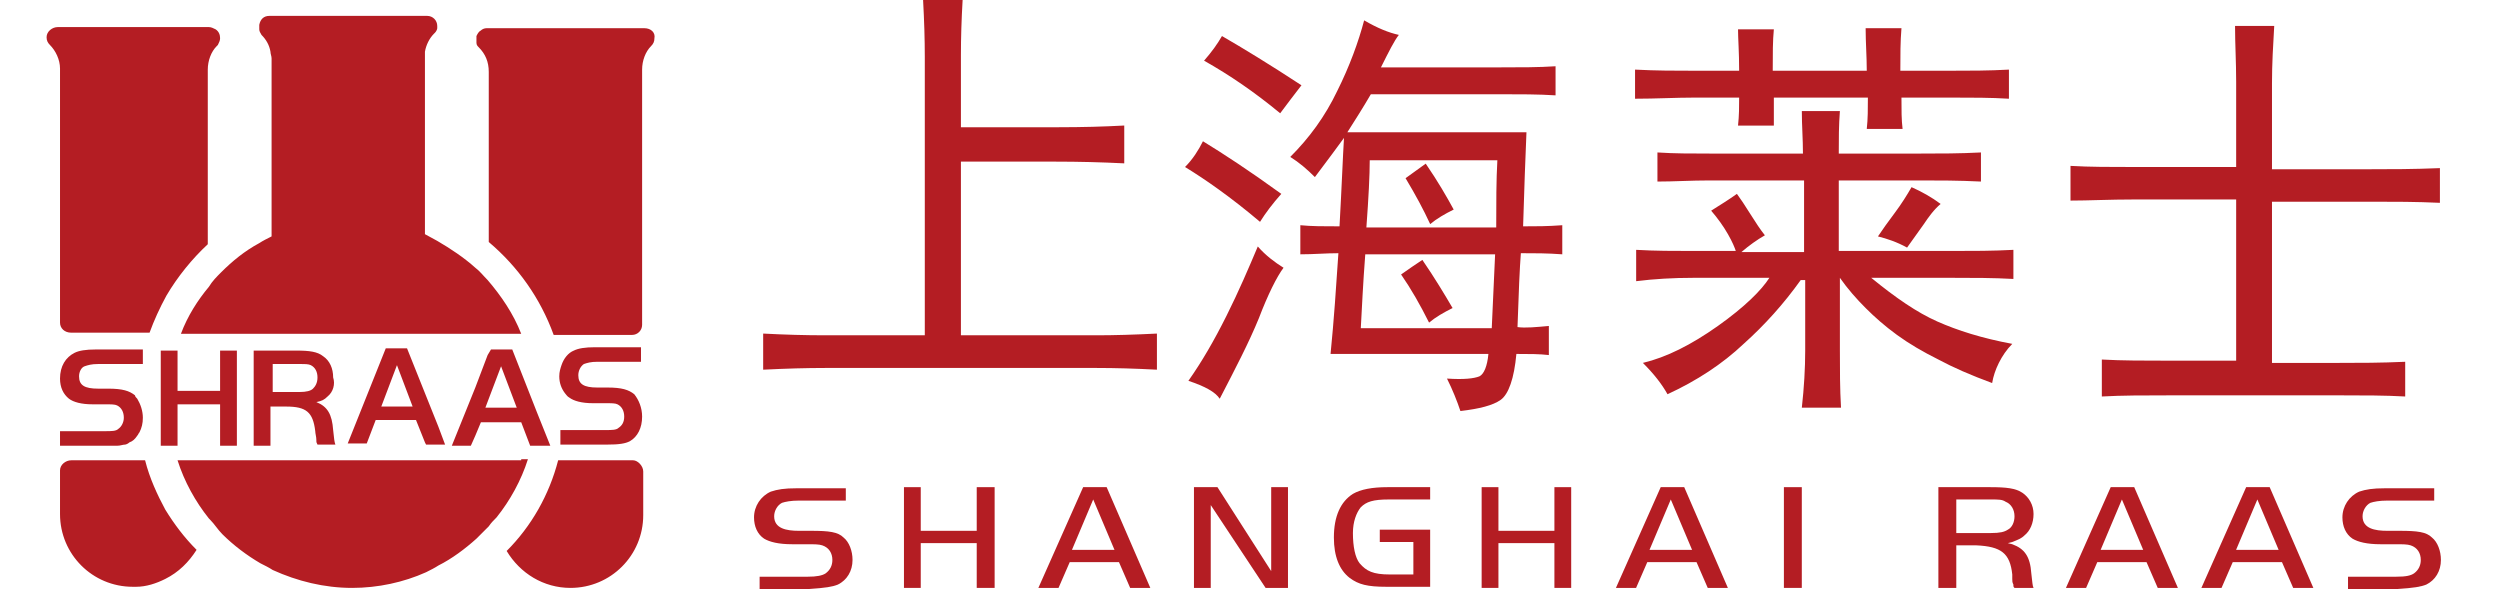 <svg width="161" height="38" viewBox="0 0 161 38" fill="none" xmlns="http://www.w3.org/2000/svg">
<path d="M41.424 30.363V33.175C41.424 35.77 39.333 37.861 36.738 37.861C35.008 37.861 33.494 36.924 32.629 35.482C34.215 33.896 35.368 31.877 35.945 29.643H39.838H40.775C41.064 29.643 41.424 30.003 41.424 30.363ZM33.566 29.643H31.476H30.683H28.232H27.439H17.562H16.769H14.318H13.525H11.867H11.434C11.867 31.012 12.588 32.31 13.453 33.391L13.525 33.463C13.813 33.752 14.03 34.112 14.318 34.401C15.039 35.121 15.904 35.77 16.769 36.275C17.058 36.419 17.346 36.563 17.562 36.708C19.148 37.428 20.878 37.861 22.681 37.861C24.339 37.861 25.997 37.501 27.439 36.852C27.727 36.708 28.015 36.563 28.232 36.419C29.097 35.987 29.962 35.338 30.683 34.689C30.971 34.401 31.259 34.112 31.476 33.896C31.62 33.68 31.764 33.535 31.98 33.319C32.845 32.238 33.566 30.94 33.999 29.571H33.566V29.643ZM41.496 1.816H41.352H31.476H31.331C31.187 1.816 31.043 1.888 30.971 1.96C30.827 2.032 30.755 2.176 30.683 2.321C30.683 2.393 30.683 2.465 30.683 2.537C30.683 2.609 30.683 2.681 30.683 2.753C30.683 2.897 30.755 2.969 30.827 3.041C31.259 3.474 31.476 3.979 31.476 4.627V4.916V14.143V15.585C33.35 17.171 34.792 19.19 35.657 21.569H40.703C41.064 21.569 41.352 21.28 41.352 20.92V14.215V4.483C41.352 3.906 41.568 3.33 41.929 2.969C42.073 2.825 42.145 2.681 42.145 2.465C42.217 2.104 41.929 1.816 41.496 1.816ZM39.838 27.552C39.694 27.696 39.406 27.696 38.973 27.696H36.306H36.089V28.489V28.633H36.161H37.892H39.045C39.91 28.633 40.271 28.561 40.559 28.417C41.064 28.129 41.352 27.552 41.352 26.831C41.352 26.254 41.136 25.75 40.847 25.389C40.487 25.101 40.054 24.957 39.117 24.957H38.468C37.603 24.957 37.243 24.741 37.243 24.164C37.243 23.875 37.387 23.587 37.603 23.443C37.819 23.371 38.036 23.299 38.468 23.299H41.28V22.362H38.324C37.675 22.362 37.243 22.434 36.954 22.578C36.594 22.722 36.306 23.082 36.161 23.515C36.089 23.731 36.017 23.948 36.017 24.236C36.017 24.668 36.161 25.029 36.378 25.317C36.45 25.389 36.522 25.534 36.666 25.606C36.954 25.822 37.459 25.966 38.18 25.966H38.973C39.406 25.966 39.622 25.966 39.766 26.038C40.054 26.182 40.199 26.471 40.199 26.831C40.199 27.192 40.054 27.408 39.838 27.552ZM31.62 22.506H32.989L34.575 26.543L35.441 28.706H34.287H34.143L33.566 27.192H31.476H30.971L30.61 28.057L30.322 28.706H29.097L30.61 24.957L31.404 22.866L31.62 22.506ZM32.269 23.587L31.476 25.678L31.259 26.254H31.476H33.278L32.269 23.587ZM28.232 27.48L28.664 28.633H28.232H27.439L27.366 28.489L26.79 27.047H24.195L23.618 28.561H22.392L24.843 22.434H26.213L27.366 25.317L28.232 27.48ZM26.573 26.182L25.564 23.515L24.555 26.182H26.573ZM17.49 13.278V14.071V15.225C17.202 15.369 16.913 15.513 16.697 15.657C15.76 16.162 14.967 16.811 14.246 17.532C13.958 17.82 13.669 18.108 13.453 18.469C12.732 19.334 12.083 20.343 11.651 21.497H13.453H14.246H16.697H17.49H27.366H28.159H30.61H31.404H33.566C33.062 20.199 32.269 19.045 31.404 18.036C31.115 17.748 30.899 17.459 30.61 17.243C29.89 16.594 29.024 16.018 28.159 15.513C27.871 15.369 27.655 15.225 27.366 15.081V14.071V13.062V5.709V3.69C27.366 3.546 27.366 3.474 27.366 3.33C27.439 2.897 27.655 2.465 27.943 2.176C27.943 2.176 27.943 2.176 28.015 2.104C28.087 2.032 28.159 1.888 28.159 1.816C28.159 1.744 28.159 1.744 28.159 1.672C28.159 1.311 27.871 1.023 27.511 1.023H27.366H17.49H17.346C16.985 1.023 16.769 1.239 16.697 1.6C16.697 1.672 16.697 1.672 16.697 1.744C16.697 1.816 16.697 1.816 16.697 1.888C16.697 2.032 16.769 2.104 16.841 2.248C17.13 2.537 17.346 2.897 17.418 3.33C17.418 3.474 17.49 3.618 17.49 3.762V5.709V13.278ZM21.095 25.534C20.878 25.75 20.734 25.822 20.374 25.894C21.095 26.182 21.383 26.687 21.455 27.696C21.527 28.345 21.527 28.417 21.599 28.633H20.446C20.374 28.489 20.374 28.489 20.374 28.345C20.374 28.129 20.302 27.913 20.302 27.768C20.157 26.543 19.725 26.182 18.427 26.182H17.418V28.706H17.346H16.553H16.337V22.578H16.553H17.346H19.076C19.941 22.578 20.446 22.65 20.806 22.938C21.239 23.227 21.455 23.731 21.455 24.308C21.599 24.741 21.455 25.245 21.095 25.534ZM20.446 24.308C20.446 23.948 20.302 23.659 20.013 23.515C19.869 23.443 19.653 23.443 19.292 23.443H17.562V25.245H19.292C19.725 25.245 20.013 25.173 20.157 25.029C20.302 24.885 20.446 24.668 20.446 24.308ZM14.174 28.633V26.038H13.381H11.434V28.706H11.002H10.714H10.353V22.578H10.714H11.218H11.434V25.173H13.381H14.174V22.578H15.255V28.706H14.174V28.633ZM9.344 29.643H8.839H5.523H4.586C4.226 29.643 3.865 29.931 3.865 30.291V33.103C3.865 35.698 5.956 37.789 8.551 37.789C8.623 37.789 8.695 37.789 8.767 37.789C9.416 37.789 10.065 37.573 10.642 37.284C11.507 36.852 12.155 36.203 12.66 35.41C11.867 34.617 11.218 33.752 10.642 32.815C10.137 31.877 9.632 30.796 9.344 29.643ZM5.451 23.587C5.667 23.515 5.884 23.443 6.316 23.443H8.839H9.128H9.2V22.938V22.506H8.839H6.172C5.523 22.506 5.091 22.578 4.802 22.722C4.226 23.01 3.865 23.587 3.865 24.38C3.865 24.957 4.081 25.389 4.442 25.678C4.73 25.894 5.235 26.038 5.956 26.038H6.749C7.181 26.038 7.397 26.038 7.542 26.11C7.83 26.254 7.974 26.543 7.974 26.903C7.974 27.192 7.83 27.48 7.614 27.624C7.47 27.768 7.181 27.768 6.749 27.768H3.865V28.706H7.397C7.47 28.706 7.47 28.706 7.542 28.706C7.758 28.706 7.902 28.633 8.046 28.633C8.118 28.633 8.263 28.561 8.335 28.489C8.551 28.417 8.695 28.273 8.839 28.057C8.911 27.985 8.911 27.913 8.983 27.84C9.128 27.552 9.2 27.264 9.2 26.903C9.2 26.471 9.056 26.038 8.839 25.678C8.767 25.606 8.695 25.534 8.695 25.461C8.335 25.173 7.902 25.029 6.965 25.029H6.316C5.451 25.029 5.091 24.813 5.091 24.236C5.091 23.948 5.235 23.659 5.451 23.587ZM3.865 14.071V20.776C3.865 21.136 4.153 21.424 4.586 21.424H8.839H9.632C9.921 20.631 10.281 19.838 10.714 19.045C11.434 17.82 12.372 16.666 13.381 15.729V13.999V4.844V4.483C13.381 3.906 13.597 3.33 13.958 2.969C13.958 2.969 13.958 2.969 14.03 2.897C14.102 2.753 14.174 2.609 14.174 2.465C14.174 2.248 14.102 2.032 13.886 1.888C13.741 1.816 13.597 1.744 13.453 1.744H13.309H10.642H8.767H3.865H3.721C3.36 1.744 3 2.032 3 2.393C3 2.609 3.072 2.753 3.216 2.897C3.577 3.258 3.865 3.834 3.865 4.411V14.071Z" fill="#B41D23"/>
<path d="M53.965 37.645C54.542 37.356 54.903 36.78 54.903 36.059C54.903 35.482 54.686 34.905 54.326 34.617C53.965 34.256 53.389 34.184 52.235 34.184H51.442C50.649 34.184 49.856 34.04 49.856 33.247C49.856 32.887 50.072 32.526 50.361 32.382C50.577 32.31 50.938 32.238 51.442 32.238H54.47V31.445H51.298C50.505 31.445 50.072 31.517 49.64 31.661C48.991 31.95 48.559 32.598 48.559 33.319C48.559 33.896 48.775 34.401 49.207 34.689C49.568 34.905 50.145 35.049 51.01 35.049H51.947C52.451 35.049 52.74 35.049 52.956 35.121C53.389 35.266 53.605 35.626 53.605 36.059C53.605 36.419 53.461 36.708 53.172 36.924C52.956 37.068 52.596 37.14 52.019 37.14H48.919V37.933H52.091C53.172 37.861 53.605 37.789 53.965 37.645Z" fill="#B41D23"/>
<path d="M64.054 37.861V31.373H62.901V34.184H59.296V31.373H58.215V37.861H59.296V34.977H62.901V37.861H64.054Z" fill="#B41D23"/>
<path d="M72.062 36.203L72.782 37.861H74.08L71.269 31.373H69.755L66.871 37.861H68.169L68.89 36.203H72.062ZM70.403 32.166L71.773 35.41H69.034L70.403 32.166Z" fill="#B41D23"/>
<path d="M82.946 37.861V31.373H81.865V36.78L78.404 31.373H76.891V37.861H77.972V32.526L81.504 37.861H82.946Z" fill="#B41D23"/>
<path d="M92.102 32.166V31.373H89.363C88.353 31.373 87.632 31.517 87.128 31.805C86.335 32.31 85.902 33.247 85.902 34.617C85.902 35.842 86.263 36.708 86.912 37.212C87.488 37.645 88.065 37.789 89.291 37.789H92.102V34.112H88.858V34.905H91.021V36.996H89.507C88.425 36.996 87.993 36.78 87.56 36.275C87.272 35.914 87.128 35.194 87.128 34.328C87.128 33.608 87.344 33.031 87.632 32.67C87.993 32.31 88.425 32.166 89.435 32.166H92.102Z" fill="#B41D23"/>
<path d="M101.185 37.861V31.373H100.104V34.184H96.499V31.373H95.418V37.861H96.499V34.977H100.104V37.861H101.185Z" fill="#B41D23"/>
<path d="M109.257 36.203L109.978 37.861H111.275L108.464 31.373H106.95L104.066 37.861H105.364L106.085 36.203H109.257ZM107.599 32.166L108.969 35.41H106.229L107.599 32.166Z" fill="#B41D23"/>
<path d="M116.036 31.373H114.883V37.861H116.036V31.373Z" fill="#B41D23"/>
<path d="M129.59 36.996C129.59 37.068 129.59 37.14 129.59 37.284C129.59 37.428 129.59 37.501 129.662 37.645C129.662 37.789 129.662 37.789 129.734 37.861H130.96C130.888 37.717 130.888 37.501 130.816 36.924C130.743 35.842 130.383 35.338 129.59 35.049L129.302 34.977L129.59 34.905C129.95 34.761 130.167 34.689 130.383 34.473C130.743 34.184 130.96 33.68 130.96 33.103C130.96 32.526 130.671 32.022 130.239 31.733C129.806 31.445 129.23 31.373 128.148 31.373H124.832V37.861H125.985V35.121H127.283C128.869 35.194 129.446 35.626 129.59 36.996ZM125.985 32.166H128.22C128.725 32.166 128.941 32.166 129.157 32.31C129.518 32.454 129.734 32.815 129.734 33.247C129.734 33.608 129.59 33.968 129.302 34.112C129.085 34.256 128.797 34.328 128.22 34.328H125.985V32.166Z" fill="#B41D23"/>
<path d="M138.237 36.203L138.958 37.861H140.256L137.444 31.373H135.93L133.047 37.861H134.345L135.065 36.203H138.237ZM136.651 32.166L138.021 35.41H135.282L136.651 32.166Z" fill="#B41D23"/>
<path d="M146.96 36.203L147.681 37.861H148.979L146.167 31.373H144.653L141.77 37.861H143.067L143.788 36.203H146.96ZM145.374 32.166L146.744 35.41H144.004L145.374 32.166Z" fill="#B41D23"/>
<path d="M156.258 37.645C156.835 37.356 157.195 36.78 157.195 36.059C157.195 35.482 156.979 34.905 156.619 34.617C156.258 34.256 155.682 34.184 154.528 34.184H153.735C152.942 34.184 152.149 34.04 152.149 33.247C152.149 32.887 152.365 32.526 152.654 32.382C152.87 32.31 153.231 32.238 153.735 32.238H156.763V31.445H153.591C152.798 31.445 152.365 31.517 151.933 31.661C151.284 31.95 150.852 32.598 150.852 33.319C150.852 33.896 151.068 34.401 151.5 34.689C151.861 34.905 152.438 35.049 153.303 35.049H154.24C154.744 35.049 155.033 35.049 155.249 35.121C155.682 35.266 155.898 35.626 155.898 36.059C155.898 36.419 155.754 36.708 155.465 36.924C155.249 37.068 154.961 37.14 154.312 37.14H151.212V37.933H154.384C155.465 37.861 155.898 37.789 156.258 37.645Z" fill="#B41D23"/>
<path d="M61.993 0C61.92 1.255 61.883 2.436 61.883 3.543V8.194H68.195C69.671 8.194 71.073 8.157 72.402 8.084V10.52C70.926 10.446 69.45 10.409 67.973 10.409H61.883V21.593H70.631C71.738 21.593 73.03 21.556 74.506 21.482V23.808C73.104 23.734 71.812 23.697 70.631 23.697H53.135C51.954 23.697 50.625 23.734 49.148 23.808V21.482C50.551 21.556 51.88 21.593 53.135 21.593H59.557V3.654C59.557 2.547 59.52 1.329 59.447 0H61.993Z" fill="#B41D23"/>
<path d="M76.316 10.755C76.821 10.25 77.181 9.674 77.47 9.097C78.767 9.89 80.425 10.971 82.516 12.485C81.939 13.134 81.507 13.711 81.146 14.287C79.272 12.701 77.614 11.548 76.316 10.755ZM81.074 20.487C80.425 22.073 79.561 23.731 78.551 25.678C78.263 25.245 77.614 24.885 76.533 24.524C77.398 23.299 78.191 21.929 78.984 20.343C79.777 18.757 80.425 17.243 81.002 15.873C81.507 16.45 82.084 16.883 82.66 17.243C82.228 17.82 81.651 18.973 81.074 20.487ZM83.814 5.492C83.309 6.141 82.877 6.718 82.444 7.295C80.786 5.925 79.2 4.844 77.542 3.907C78.047 3.33 78.407 2.825 78.695 2.321C80.065 3.114 81.723 4.123 83.814 5.492ZM99.746 20.992V22.866C99.169 22.794 98.448 22.794 97.655 22.794C97.511 24.38 97.15 25.389 96.646 25.75C96.141 26.11 95.276 26.326 94.051 26.471C93.834 25.822 93.546 25.101 93.186 24.38C94.267 24.452 94.916 24.38 95.276 24.236C95.564 24.092 95.781 23.587 95.853 22.794H85.688C85.904 20.631 86.049 18.469 86.193 16.306C85.4 16.306 84.607 16.378 83.742 16.378V14.504C84.463 14.576 85.256 14.576 86.265 14.576C86.409 11.981 86.481 10.034 86.553 8.881C86.193 9.385 85.544 10.25 84.679 11.404C84.174 10.899 83.67 10.467 83.093 10.106C84.318 8.881 85.328 7.511 86.121 5.853C86.914 4.267 87.49 2.681 87.851 1.311C88.716 1.816 89.437 2.104 90.086 2.248C89.797 2.609 89.437 3.33 88.932 4.339H96.574C97.943 4.339 99.097 4.339 100.178 4.267V6.141C99.097 6.069 97.871 6.069 96.502 6.069H88.283C87.779 6.934 87.274 7.727 86.769 8.52H98.304C98.232 10.178 98.16 12.197 98.088 14.576C98.881 14.576 99.674 14.576 100.611 14.504V16.378C99.674 16.306 98.808 16.306 97.943 16.306C97.871 17.243 97.799 18.829 97.727 21.064C98.232 21.136 98.953 21.064 99.746 20.992ZM96.285 16.378H87.923C87.779 18.252 87.707 19.838 87.635 21.136H96.069L96.285 16.378ZM88.211 10.322C88.211 11.26 88.139 12.701 87.995 14.648H96.357C96.357 13.062 96.357 11.62 96.43 10.322H88.211ZM93.546 19.838C92.969 20.127 92.465 20.415 92.032 20.776C91.455 19.622 90.879 18.613 90.23 17.676C90.734 17.315 91.167 17.027 91.6 16.738C92.392 17.892 93.041 18.973 93.546 19.838ZM93.618 13.495C93.041 13.783 92.537 14.071 92.104 14.432C91.672 13.495 91.167 12.557 90.518 11.476L91.816 10.539C92.609 11.692 93.186 12.701 93.618 13.495Z" fill="#B41D23"/>
<path d="M116.11 9.89C116.11 8.953 116.038 8.088 116.038 7.151H118.489C118.417 8.088 118.417 8.953 118.417 9.89H123.68C124.905 9.89 126.203 9.89 127.573 9.818V11.692C126.131 11.62 124.833 11.62 123.68 11.62H118.417V16.162H125.626C127.068 16.162 128.366 16.162 129.663 16.09V17.964C128.366 17.892 127.068 17.892 125.77 17.892H120.508C122.094 19.19 123.464 20.127 124.761 20.703C126.059 21.28 127.645 21.785 129.591 22.145C129.231 22.506 128.942 22.938 128.726 23.371C128.51 23.803 128.366 24.236 128.294 24.668C126.924 24.164 125.77 23.659 124.833 23.154C123.824 22.65 122.959 22.145 122.166 21.569C121.373 20.992 120.724 20.415 120.147 19.838C119.571 19.262 118.994 18.613 118.489 17.892V22.578C118.489 23.803 118.489 25.029 118.561 26.254H116.038C116.182 24.957 116.255 23.731 116.255 22.578V18.036H115.966C114.885 19.55 113.659 20.92 112.29 22.145C110.92 23.443 109.262 24.524 107.388 25.389C107.027 24.741 106.522 24.092 105.802 23.371C107.315 23.01 108.901 22.217 110.632 20.992C112.362 19.766 113.443 18.685 113.948 17.892H109.046C107.748 17.892 106.522 17.964 105.369 18.108V16.09C106.595 16.162 107.82 16.162 109.046 16.162H111.785C111.713 15.945 111.569 15.585 111.28 15.081C110.992 14.576 110.632 14.071 110.199 13.567C110.776 13.206 111.352 12.846 111.857 12.485C112.073 12.774 112.362 13.206 112.722 13.783C113.083 14.36 113.371 14.792 113.659 15.153C113.155 15.441 112.65 15.801 112.145 16.234H116.182V11.62H110.127C108.901 11.62 107.82 11.692 106.739 11.692V9.818C107.82 9.89 108.901 9.89 110.127 9.89H116.11ZM111.929 8.088C112.001 7.439 112.001 6.862 112.001 6.285H109.118C107.892 6.285 106.667 6.358 105.297 6.358V4.483C106.667 4.555 107.892 4.555 109.118 4.555H112.001C112.001 3.33 111.929 2.465 111.929 1.888H114.236C114.164 2.609 114.164 3.474 114.164 4.555H120.22C120.22 3.618 120.147 2.753 120.147 1.816H122.454C122.382 2.681 122.382 3.546 122.382 4.555H125.554C126.852 4.555 128.077 4.555 129.375 4.483V6.358C128.222 6.285 126.996 6.285 125.698 6.285H122.454C122.454 7.078 122.454 7.727 122.526 8.304H120.22C120.292 7.655 120.292 7.006 120.292 6.285H114.236V8.088H111.929ZM123.896 14.432L122.815 15.945C122.166 15.585 121.517 15.369 120.94 15.225C121.229 14.792 121.589 14.287 122.022 13.711C122.454 13.134 122.815 12.557 123.103 12.053C123.752 12.341 124.401 12.701 124.977 13.134C124.545 13.495 124.184 13.999 123.896 14.432Z" fill="#B41D23"/>
<path d="M146.316 5.348V10.899H152.66C153.958 10.899 155.399 10.899 157.13 10.827V13.062C155.616 12.99 154.174 12.99 152.804 12.99H146.316V23.371H150.641C151.939 23.371 153.309 23.371 154.895 23.299V25.534C153.597 25.461 152.227 25.461 150.786 25.461H139.684C138.098 25.461 136.656 25.461 135.358 25.534V23.154C136.656 23.227 138.098 23.227 139.684 23.227H144.009V12.846H137.449C135.863 12.846 134.493 12.918 133.34 12.918V10.683C134.565 10.755 135.935 10.755 137.449 10.755H144.009V5.276C144.009 3.979 143.937 2.825 143.937 1.672H146.46C146.388 2.897 146.316 4.123 146.316 5.348Z" fill="#B41D23"/>
</svg>
